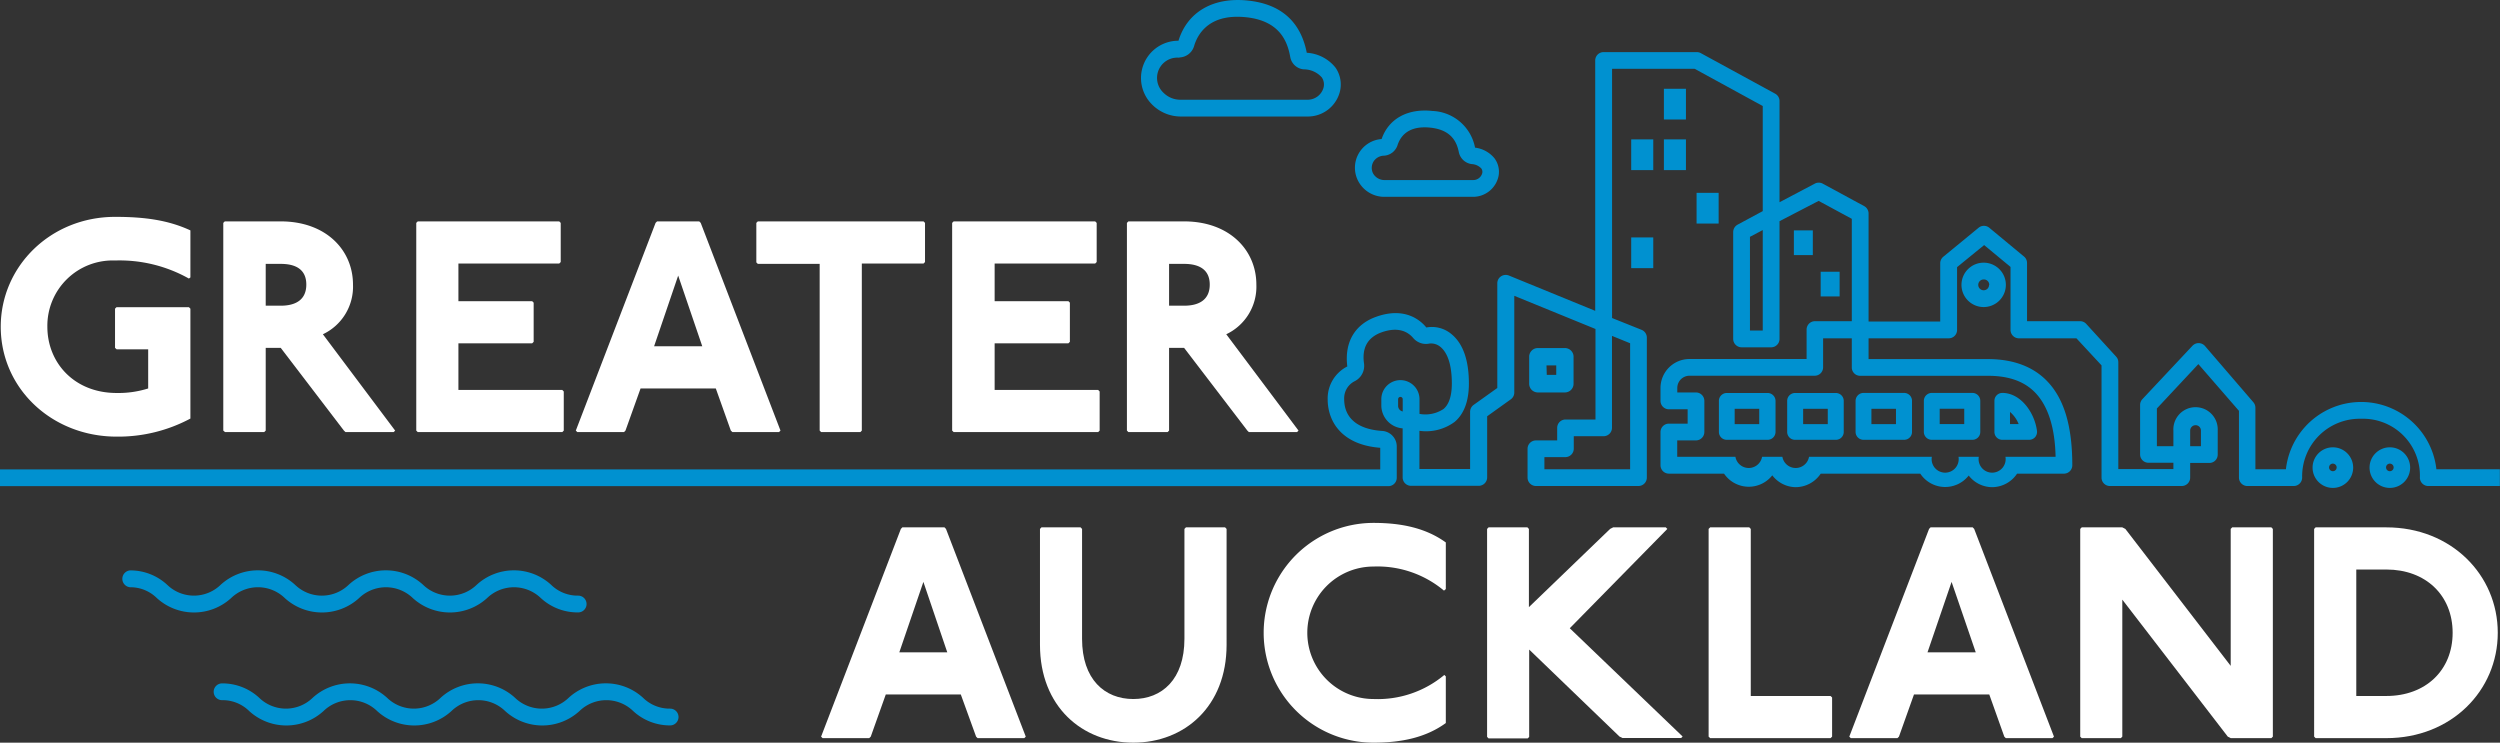 <svg xmlns="http://www.w3.org/2000/svg" width="369.48" height="109.76" viewBox="0 0 369.48 109.76">
  <rect x="0" y="0" width="369.48" height="109.76" fill="#333333" stroke="none"/>
  <defs>
    <style>
      .cls-1 {
        fill: #fff;
      }

      .cls-2 {
        fill: #0091d0;
      }
    </style>
  </defs>
  <title>GA-logo</title>
  <g id="Layer_2" data-name="Layer 2">
    <g id="Layer_1-2" data-name="Layer 1">
      <g>
        <g>
          <path class="cls-1" d="M27.92,41.17A20.89,20.89,0,0,0,17,38.5,9.65,9.65,0,0,0,7,48.29c0,5.34,4,9.79,10.23,9.79a14.61,14.61,0,0,0,4.67-.67V51.63H17.24L17,51.41V45.62l.22-.22H27.92l.22.22V61.86a22.61,22.61,0,0,1-10.9,2.67C7.67,64.53.11,57.41.11,48.29c0-8.9,7.34-16.24,16.91-16.24,4.22,0,7.78.45,11.12,2V41Z"/>
          <path class="cls-1" d="M41.49,32.72c6.68,0,10.68,4.23,10.68,9.34a7.77,7.77,0,0,1-4.45,7.34L58.4,63.64l-.22.22H51.06l-.23-.22L41.49,51.41H39.27V63.64l-.23.22H33.26L33,63.64V32.94l.22-.22ZM39.27,45.18h2.22c2.23,0,3.78-.89,3.78-3.12S43.72,39,41.49,39H39.27Z"/>
          <path class="cls-1" d="M82.65,32.72l.22.22v5.79l-.22.22H67.75v5.56h10.9l.22.22v5.79l-.22.22H67.75v6.89H83.1l.22.23v5.78l-.22.22H61.74l-.22-.22V32.94l.22-.22Z"/>
          <path class="cls-1" d="M103.34,32.72l.22.22,11.79,30.7-.22.22h-6.89l-.23-.22-2.22-6.23H94.67l-2.23,6.23-.22.22h-6.9l-.22-.22,11.79-30.7.22-.22ZM96.67,51.18h7.12l-3.56-10.45Z"/>
          <path class="cls-1" d="M136.49,32.72l.22.22v5.79l-.22.22h-9.12V63.64l-.22.22h-5.79l-.22-.22V39H112l-.22-.22V32.94l.22-.22Z"/>
          <path class="cls-1" d="M161.86,32.72l.22.22v5.79l-.22.22H147v5.56h10.9l.22.22v5.79l-.22.22H147v6.89H162.3l.22.23v5.78l-.22.22H140.94l-.22-.22V32.94l.22-.22Z"/>
          <path class="cls-1" d="M175,32.72c6.68,0,10.68,4.23,10.68,9.34a7.77,7.77,0,0,1-4.45,7.34l10.68,14.24-.22.22h-7.12l-.22-.22L175,51.41h-2.22V63.64l-.22.22h-5.79l-.22-.22V32.94l.22-.22Zm-2.22,12.46H175c2.23,0,3.79-.89,3.79-3.12S177.21,39,175,39h-2.22Z"/>
        </g>
        <g>
          <path class="cls-1" d="M139.59,77.94l.22.23,11.79,30.7-.22.22h-6.9l-.22-.22L142,102.64H130.91l-2.22,6.23-.23.22h-6.89l-.22-.22,11.79-30.7.22-.23Zm-6.68,18.47H140L136.47,86Z"/>
          <path class="cls-1" d="M159.7,77.94l.22.23V94.41c0,6,3.34,8.9,7.57,8.9s7.56-2.9,7.56-8.9V78.17l.22-.23h5.79l.22.23V95.3c0,9.12-6.23,14.46-13.79,14.46S153.7,104.42,153.7,95.3V78.17l.22-.23Z"/>
          <path class="cls-1" d="M213.41,87.29A15.29,15.29,0,0,0,203,83.73a9.79,9.79,0,0,0,0,19.58,15.34,15.34,0,0,0,10.46-3.56l.22.22v6.89c-2.89,2.1-6.45,2.9-10.68,2.9a16.24,16.24,0,1,1,0-32.48c4.23,0,7.79.8,10.68,2.89v6.89Z"/>
          <path class="cls-1" d="M225.74,77.94l.22.23V89.73l12-11.56.45-.23h7.78l.23.23L232,92.85l16.68,16-.22.22h-8.68l-.44-.22L226,96v12.91l-.22.22H220l-.22-.22V78.17l.22-.23Z"/>
          <path class="cls-1" d="M258.53,77.94l.22.23v24.69h11.79l.23.22v5.79l-.23.22H252.75l-.23-.22V78.17l.23-.23Z"/>
          <path class="cls-1" d="M291.55,77.94l.22.23,11.79,30.7-.22.22h-6.9l-.22-.22L294,102.64H282.87l-2.22,6.23-.23.22h-6.89l-.22-.22,11.79-30.7.22-.23Zm-6.68,18.47H292L288.43,86Z"/>
          <path class="cls-1" d="M313.66,77.94l.45.23,15.57,20.24V78.17l.22-.23h5.79l.22.23v30.7l-.22.22h-6l-.44-.22L313.66,88.62v20.25l-.22.22h-5.78l-.22-.22V78.17l.22-.23Z"/>
          <path class="cls-1" d="M352.69,77.94c9.56,0,16.46,7,16.46,15.58s-6.9,15.57-16.46,15.57H342.23l-.22-.22V78.17l.22-.23Zm-4.45,24.92h4.45c5.78,0,9.79-3.78,9.79-9.34s-4-9.35-9.79-9.35h-4.45Z"/>
        </g>
        <g>
          <g>
            <path class="cls-2" d="M99.06,107.21a8,8,0,0,1-5.49-2.13,5.7,5.7,0,0,0-7.92,0,8.14,8.14,0,0,1-11,0,5.7,5.7,0,0,0-7.92,0,8.14,8.14,0,0,1-11,0,5.69,5.69,0,0,0-7.91,0,8.14,8.14,0,0,1-11,0,5.57,5.57,0,0,0-4-1.6,1.24,1.24,0,1,1,0-2.48,8,8,0,0,1,5.49,2.13,5.68,5.68,0,0,0,7.9,0,8.15,8.15,0,0,1,11,0,5.69,5.69,0,0,0,7.91,0,8.14,8.14,0,0,1,11,0,5.7,5.7,0,0,0,7.92,0,8.14,8.14,0,0,1,11,0,5.61,5.61,0,0,0,4,1.6,1.24,1.24,0,0,1,0,2.48Z"/>
            <path class="cls-2" d="M85.41,90.51a8,8,0,0,1-5.49-2.13,5.73,5.73,0,0,0-7.92,0,8.14,8.14,0,0,1-11,0,5.73,5.73,0,0,0-7.92,0,8.14,8.14,0,0,1-11,0,5.71,5.71,0,0,0-7.91,0,8.14,8.14,0,0,1-11,0,5.56,5.56,0,0,0-3.95-1.59,1.25,1.25,0,0,1,0-2.49,8,8,0,0,1,5.49,2.13,5.68,5.68,0,0,0,7.9,0,8.14,8.14,0,0,1,11,0,5.7,5.7,0,0,0,7.92,0,8.14,8.14,0,0,1,11,0,5.7,5.7,0,0,0,7.92,0,8.14,8.14,0,0,1,11,0,5.61,5.61,0,0,0,4,1.6,1.24,1.24,0,1,1,0,2.48Z"/>
          </g>
          <g>
            <path class="cls-2" d="M174.44,17.22h18.74A4.89,4.89,0,0,0,198,13.64a4.37,4.37,0,0,0-.62-3.64,5.86,5.86,0,0,0-4.25-2.2c-.9-4.6-3.81-7.19-8.64-7.71-5.17-.57-9,1.66-10.32,5.93a5.51,5.51,0,0,0-3.9,9.43A6,6,0,0,0,174.44,17.22Zm-.14-8.73a2.34,2.34,0,0,0,2.18-1.69c.5-1.68,2-4.32,6.37-4.32a12.5,12.5,0,0,1,1.33.07c5,.54,6.1,3.62,6.51,5.88a2.21,2.21,0,0,0,2,1.82,3.55,3.55,0,0,1,2.66,1.19,1.86,1.86,0,0,1,.24,1.58,2.44,2.44,0,0,1-2.38,1.72H174.44a3.5,3.5,0,0,1-2.45-1,3,3,0,0,1,2.31-5.21Z"/>
            <path class="cls-2" d="M204.65,29.09h13a3.85,3.85,0,0,0,3.84-3.16,3.34,3.34,0,0,0-.63-2.55A4.41,4.41,0,0,0,218,21.82a6.68,6.68,0,0,0-6.3-5.42c-3.67-.4-6.47,1.15-7.51,4.15a4.25,4.25,0,0,0-3.56,6A4.36,4.36,0,0,0,204.65,29.09ZM203,23.87a1.86,1.86,0,0,1,1.54-.86,2.25,2.25,0,0,0,2-1.54c.4-1.25,1.43-2.65,4-2.65a6.93,6.93,0,0,1,.89.05c3.15.34,3.89,2.22,4.17,3.6a2.23,2.23,0,0,0,1.9,1.78h0a2.1,2.1,0,0,1,1.41.63.84.84,0,0,1,.16.68,1.37,1.37,0,0,1-1.39,1.05h-13a1.92,1.92,0,0,1-1.76-1A1.8,1.8,0,0,1,203,23.87Z"/>
            <rect class="cls-2" x="241.08" y="20.6" width="3.26" height="4.54"/>
            <rect class="cls-2" x="241.08" y="35.09" width="3.26" height="4.54"/>
            <rect class="cls-2" x="250.74" y="28.5" width="3.26" height="4.54"/>
            <rect class="cls-2" x="265.12" y="34.05" width="2.8" height="3.65"/>
            <rect class="cls-2" x="269.08" y="40.16" width="2.8" height="3.65"/>
            <rect class="cls-2" x="245.91" y="20.6" width="3.26" height="4.54"/>
            <rect class="cls-2" x="245.91" y="13.12" width="3.26" height="4.54"/>
            <path class="cls-2" d="M353.2,66.11a3,3,0,1,0,3,3A3,3,0,0,0,353.2,66.11Zm0,3.53a.56.56,0,1,1,.56-.56A.56.56,0,0,1,353.2,69.64Z"/>
            <path class="cls-2" d="M344.78,66.11a3,3,0,1,0,3,3A3,3,0,0,0,344.78,66.11Zm0,3.53a.56.56,0,1,1,.56-.56A.56.56,0,0,1,344.78,69.64Z"/>
            <path class="cls-2" d="M227.28,58h4a1.28,1.28,0,0,0,1.28-1.28v-4a1.28,1.28,0,0,0-1.28-1.28h-4A1.28,1.28,0,0,0,226,52.68v4A1.28,1.28,0,0,0,227.28,58Zm1.28-4H230V55.4h-1.4Z"/>
            <path class="cls-2" d="M289.89,42.1a3.28,3.28,0,1,0,3.28-3.28A3.28,3.28,0,0,0,289.89,42.1Zm4.08,0a.8.8,0,1,1-.8-.8A.8.8,0,0,1,294,42.1Z"/>
            <path class="cls-2" d="M271.3,58.08h-6a1.17,1.17,0,0,0-1.17,1.17v4.6A1.16,1.16,0,0,0,265.33,65h6a1.16,1.16,0,0,0,1.16-1.16v-4.6A1.17,1.17,0,0,0,271.3,58.08Zm-1.17,4.6h-3.64V60.42h3.64Z"/>
            <path class="cls-2" d="M261.21,58.08h-6a1.17,1.17,0,0,0-1.17,1.17v4.6A1.16,1.16,0,0,0,255.24,65h6a1.17,1.17,0,0,0,1.17-1.16v-4.6A1.18,1.18,0,0,0,261.21,58.08ZM260,62.68h-3.63V60.42H260Z"/>
            <path class="cls-2" d="M274.24,59.25v4.6A1.17,1.17,0,0,0,275.41,65h6a1.16,1.16,0,0,0,1.17-1.16v-4.6a1.17,1.17,0,0,0-1.17-1.17h-6A1.18,1.18,0,0,0,274.24,59.25Zm2.34,1.17h3.63v2.26h-3.63Z"/>
            <path class="cls-2" d="M285.5,65h6a1.16,1.16,0,0,0,1.17-1.16v-4.6a1.17,1.17,0,0,0-1.17-1.17h-6a1.18,1.18,0,0,0-1.17,1.17v4.6A1.17,1.17,0,0,0,285.5,65Zm1.17-4.59h3.63v2.26h-3.63Z"/>
            <path class="cls-2" d="M295.89,65h4a1.17,1.17,0,0,0,.88-.39,1.18,1.18,0,0,0,.28-.92c-.34-2.7-2.4-5.62-5.12-5.62a1.17,1.17,0,0,0-1.17,1.17v4.6A1.16,1.16,0,0,0,295.89,65Zm1.17-4.12a4.53,4.53,0,0,1,1.28,1.79h-1.28Z"/>
            <path class="cls-2" d="M360.08,69.35a11.19,11.19,0,0,0-22.24,0h-4.51v-9.1a1.24,1.24,0,0,0-.3-.8l-7.15-8.31a1.25,1.25,0,0,0-.92-.43,1.27,1.27,0,0,0-.93.39L316.62,59a1.26,1.26,0,0,0-.33.85v7.3a1.23,1.23,0,0,0,1.24,1.24h3.68v.93h-8.14V53.53a1.21,1.21,0,0,0-.33-.83l-4.4-4.82a1.21,1.21,0,0,0-.91-.41h-7.85v-8.6a1.23,1.23,0,0,0-.44-.95L294,33.66a1.24,1.24,0,0,0-1.58,0l-5.21,4.28a1.25,1.25,0,0,0-.46,1v8.58H276.16V31.55a1.25,1.25,0,0,0-.65-1.09l-6.13-3.32a1.24,1.24,0,0,0-1.17,0L263,29.89V14.94a1.23,1.23,0,0,0-.64-1.09l-11-6a1.23,1.23,0,0,0-.59-.15H237a1.24,1.24,0,0,0-1.24,1.24v37L223,40.72a1.26,1.26,0,0,0-1.16.12,1.23,1.23,0,0,0-.55,1v15.5l-3.5,2.5a1.27,1.27,0,0,0-.52,1v8.47h-7.49V63.67A7.1,7.1,0,0,0,215,62.34c1.39-1.19,2.09-3.09,2.09-5.66,0-3.42-.85-5.87-2.55-7.28a4.49,4.49,0,0,0-3.74-1c-.8-1-3.12-3.11-7.39-1.59-3.19,1.13-4.73,3.78-4.29,7.35a5.29,5.29,0,0,0-2.9,4.86c0,3.19,2,6.72,7.77,7.16v3.19H0v2.48H205.19a1.24,1.24,0,0,0,1.24-1.24V66a2.3,2.3,0,0,0-2.13-2.31c-3.64-.23-5.64-1.9-5.64-4.7a2.82,2.82,0,0,1,1.59-2.67,2.54,2.54,0,0,0,1.34-2.61c-.33-2.32.55-3.86,2.61-4.6,2.55-.9,3.93,0,4.64.82a2.46,2.46,0,0,0,2.39.85,2.13,2.13,0,0,1,1.69.52c.75.63,1.65,2.07,1.65,5.37,0,1.81-.41,3.08-1.22,3.77a4.85,4.85,0,0,1-3.56.73V59a2.82,2.82,0,1,0-5.64,0v.87a3.41,3.41,0,0,0,3.15,3.44h0v7.25a1.24,1.24,0,0,0,1.24,1.24h10a1.25,1.25,0,0,0,1.25-1.24V61.52l3.49-2.5a1.23,1.23,0,0,0,.52-1V43.72l12,4.9V62h-4.42a1.23,1.23,0,0,0-1.24,1.24v1.85H227a1.24,1.24,0,0,0-1.24,1.24v4.27A1.25,1.25,0,0,0,227,71.83h15.15a1.25,1.25,0,0,0,1.24-1.24V49.9a1.24,1.24,0,0,0-.77-1.15L238.25,47V10.17h12.21l10.06,5.5V31.2l-3.71,2a1.26,1.26,0,0,0-.66,1.1V50.09a1.25,1.25,0,0,0,1.24,1.24h4.37A1.24,1.24,0,0,0,263,50.09V32.69l5.78-3,4.9,2.65V47.47H268.2A1.24,1.24,0,0,0,267,48.71v4.35H249.69a4.28,4.28,0,0,0-4.28,4.28v1.91a1.24,1.24,0,0,0,1.24,1.24h2.77v2.12h-2.77a1.24,1.24,0,0,0-1.24,1.24v4.94A1.24,1.24,0,0,0,246.65,70h8.15a4.42,4.42,0,0,0,7.13.25A4.42,4.42,0,0,0,265.39,72a4.47,4.47,0,0,0,3.7-2H283.8a4.42,4.42,0,0,0,7.16.28A4.41,4.41,0,0,0,294.42,72a4.46,4.46,0,0,0,3.69-2h7a1.24,1.24,0,0,0,1.16-1.23c0-5.82-1.22-9.93-3.83-12.55-2.07-2.09-5-3.15-8.65-3.15H276.16V50H288a1.23,1.23,0,0,0,1.24-1.24V39.48l4-3.26,3.9,3.23v9.26A1.24,1.24,0,0,0,298.34,50h8.54L310.59,54V70.59a1.24,1.24,0,0,0,1.24,1.24h10.62a1.25,1.25,0,0,0,1.24-1.24V68.42h2.83a1.23,1.23,0,0,0,1.24-1.24V63.64a3.28,3.28,0,1,0-6.55,0v2.3h-2.44V60.37l6.13-6.56,6,6.91v9.87a1.25,1.25,0,0,0,1.24,1.24H339a1.25,1.25,0,0,0,1.24-1.24,8.51,8.51,0,0,1,8.7-8.7,8.41,8.41,0,0,1,8.7,8.7,1.24,1.24,0,0,0,1.24,1.24h10.58V69.35ZM207.31,60.81a.86.86,0,0,1-.68-.91V59a.34.34,0,0,1,.68,0Zm33.61-10.08V69.35H228.25V67.56h3.1a1.25,1.25,0,0,0,1.24-1.24V64.47H237a1.25,1.25,0,0,0,1.24-1.24V49.64Zm19.6-1.88h-1.89V35l1.89-1Zm33.3,6.69c3,0,5.28.79,6.89,2.41,1.92,1.93,3,5.14,3.09,9.56h-7.41a2,2,0,1,1-3.94,0h-3a2,2,0,1,1-3.94,0H267.36a2,2,0,0,1-3.94,0h-3a2,2,0,0,1-3.94,0H254v0h-6.12V65.09h2.77a1.25,1.25,0,0,0,1.24-1.24v-4.6A1.25,1.25,0,0,0,250.66,58h-2.77v-.67a1.81,1.81,0,0,1,1.8-1.8H268.2a1.24,1.24,0,0,0,1.24-1.24V50h4.24V54.3a1.23,1.23,0,0,0,1.24,1.24Zm29.87,8.1a.8.8,0,0,1,.8-.8.79.79,0,0,1,.79.8v2.3h-1.59Z"/>
          </g>
        </g>
      </g>
    </g>
  </g>
</svg>
